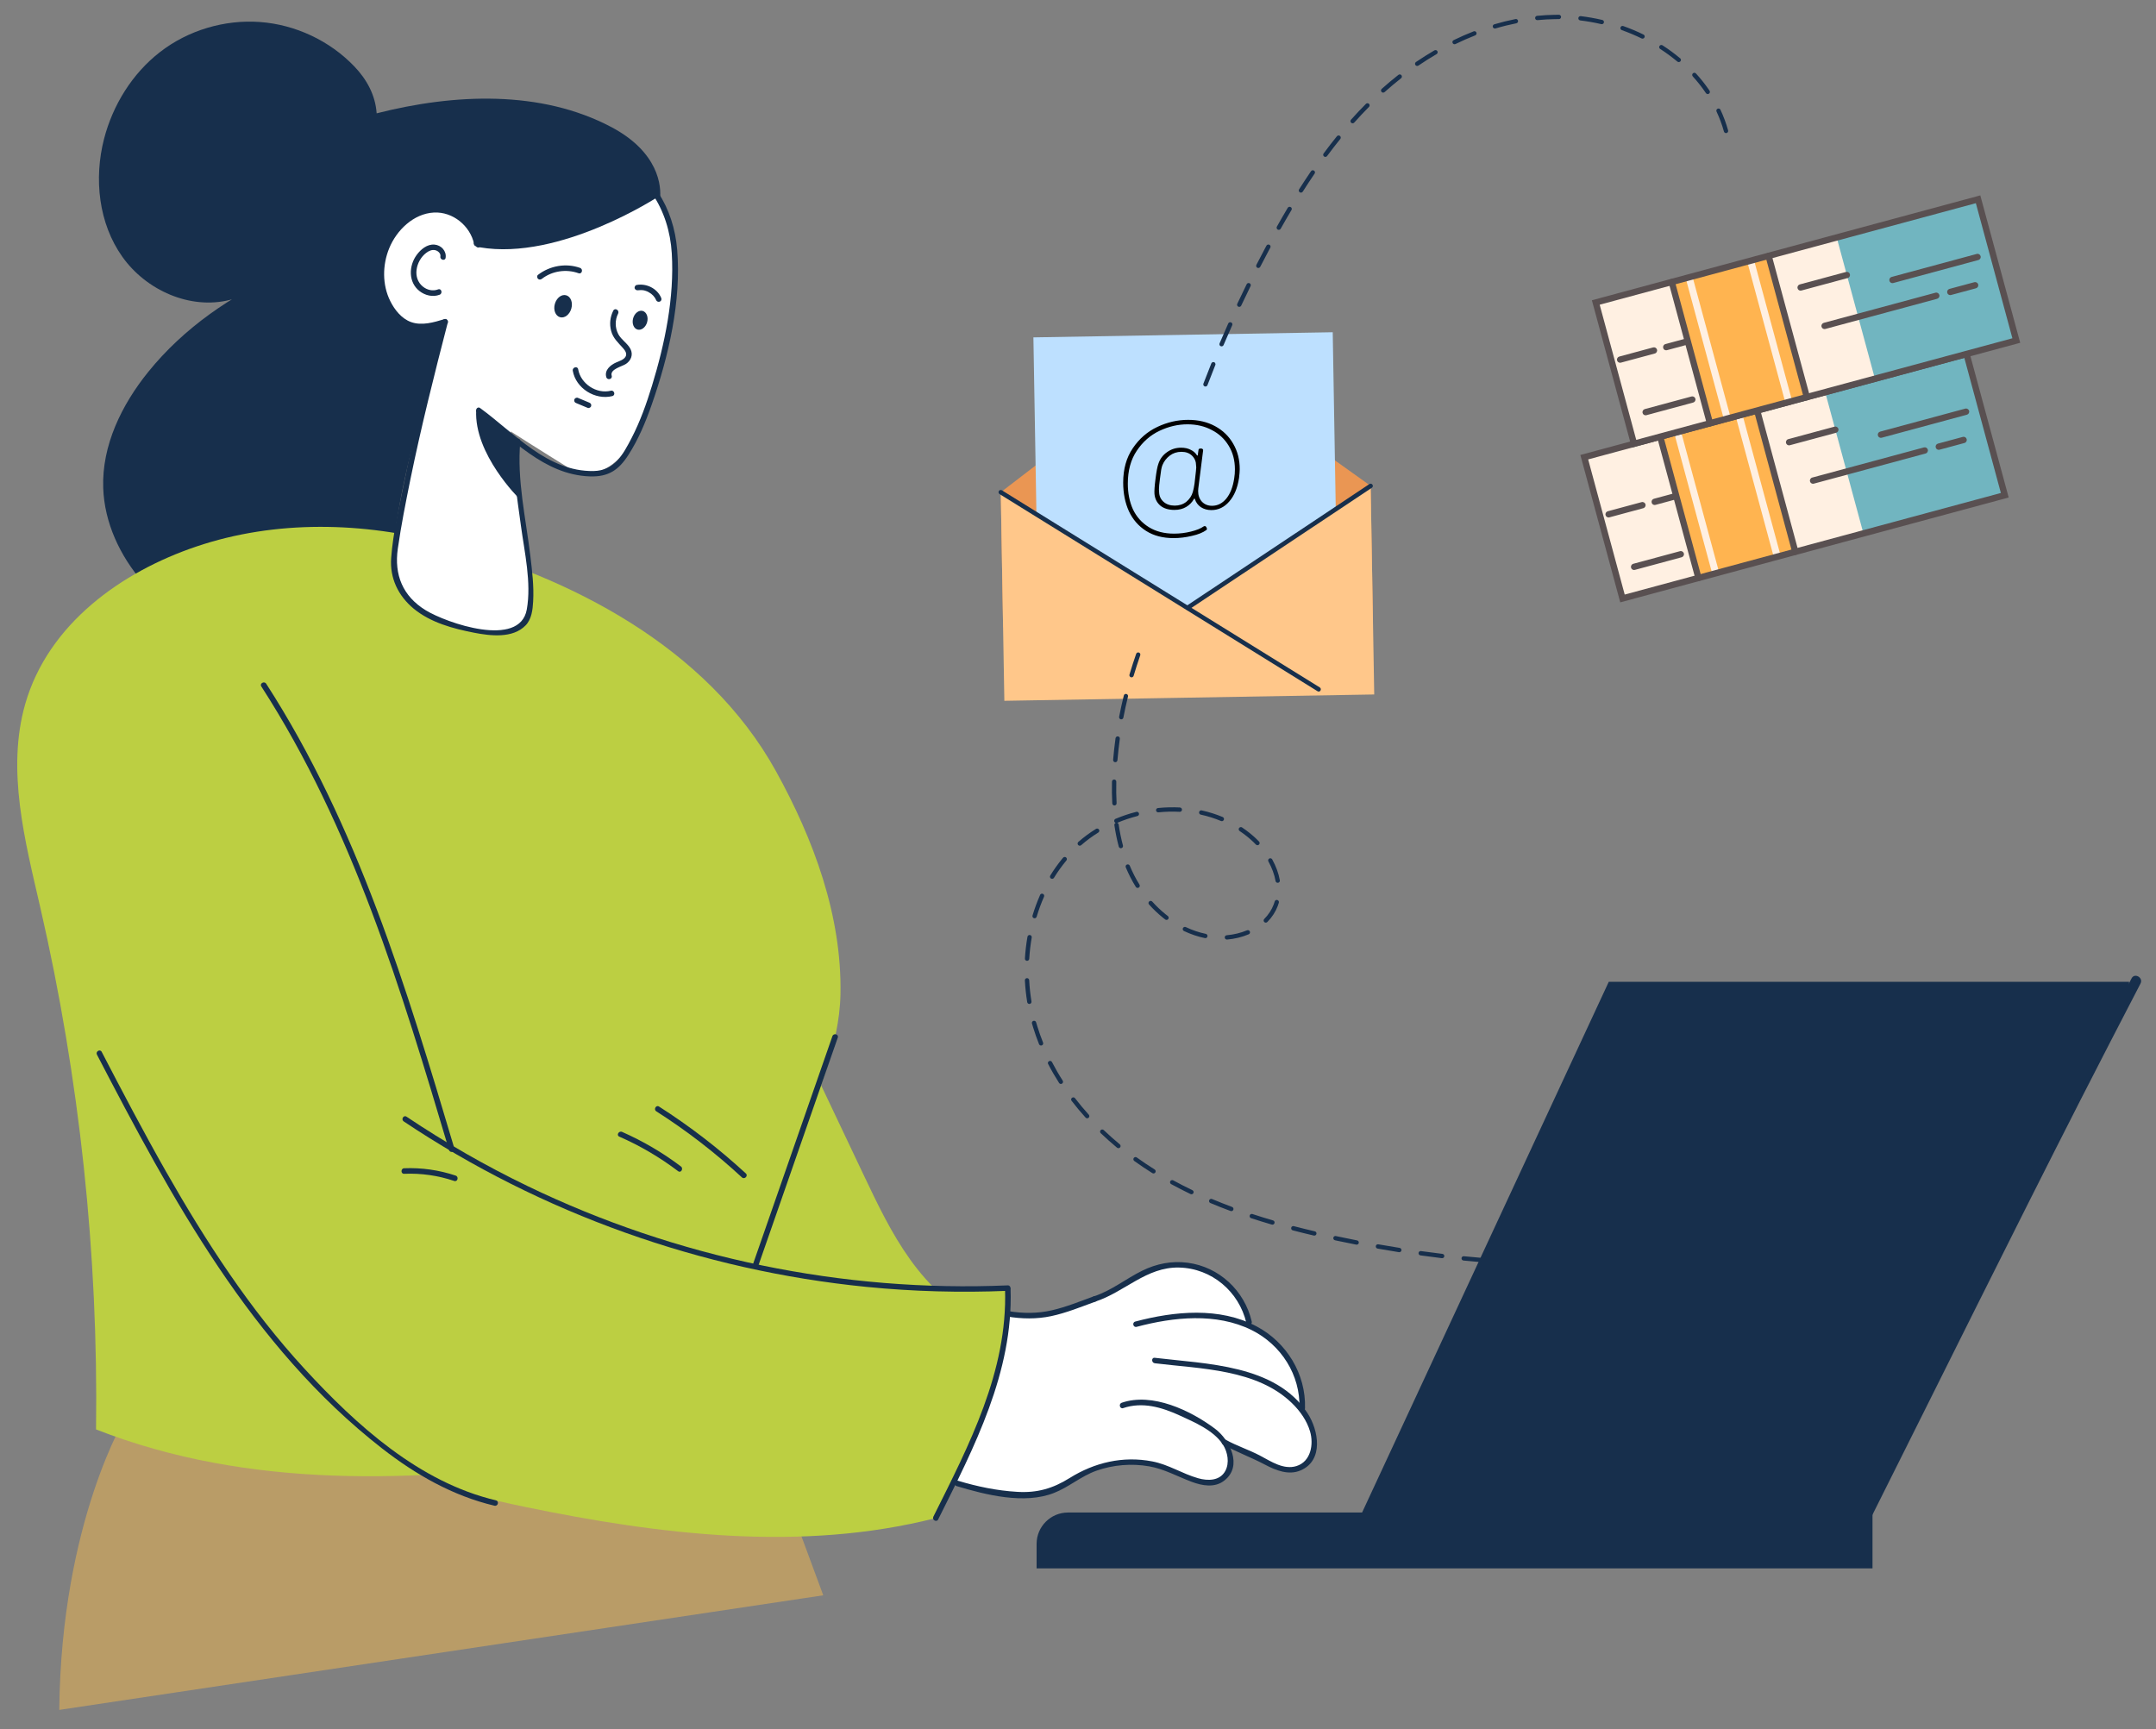 <svg width="500" height="401" viewBox="0 0 500 401" fill="none" xmlns="http://www.w3.org/2000/svg">
<rect x="0" y="0" width="500" height="401" fill="#808080" stroke="none"/>
<g clip-path="url(#clip0_3791_231)">
<path d="M235.969 305.107C235.969 305.107 249.051 305.087 263.797 295.97C263.797 295.97 279.811 286.896 289.024 304.526L289.648 307.786C289.648 307.786 301.045 311.296 302.46 327.202C302.46 327.202 306.806 333.577 303.271 338.956C303.271 338.956 300.837 342.216 294.099 338.956L284.49 334.761C284.49 334.761 288.317 344.043 279.873 343.877L272.823 341.427C272.823 341.427 262.757 337.564 256.871 339.682C250.985 341.801 245.932 345.435 245.932 345.435C245.932 345.435 233.557 347.698 227.089 345.435L221.557 343.483C221.557 343.483 230.333 328.054 232.808 308.181L233.266 305.107H235.969Z" fill="white"/>
<path d="M153.028 46.407C153.507 43.105 152.654 35.235 141.798 29.483C125.409 20.803 105.319 21.716 87.35 26.285C87.058 22.09 85.082 18.436 82.171 15.404C76.472 9.444 68.507 5.706 60.292 5.104C52.077 4.502 43.633 7.014 37.123 12.06C30.676 17.044 26.163 24.354 24.125 32.224C21.754 41.444 22.856 51.806 28.388 59.573C33.9 67.339 44.132 71.907 53.366 69.54C57.879 68.377 61.852 65.761 65.72 63.186C53.74 68.398 42.572 76.102 34.378 86.257C28.201 93.898 23.605 103.326 23.937 113.148C24.208 121.226 27.827 128.951 33.13 135.056C38.433 141.141 45.338 145.688 52.638 149.156C56.673 151.067 60.916 152.686 65.346 153.309C68.611 153.787 71.938 153.704 75.183 153.123C78.011 152.603 80.861 151.627 83.023 149.738C85.478 147.599 86.85 144.484 87.932 141.411C89.554 136.759 90.635 131.921 91.176 127.041C93.131 109.473 98.83 92.341 103.218 75.209C101.097 75.583 95.814 76.434 93.069 74.441C90.323 72.447 88.847 69.062 88.556 65.698C87.973 59.406 91.426 52.907 96.958 49.833C98.143 49.169 99.433 48.65 100.806 48.567C102.948 48.421 105.069 49.356 106.754 50.706C108.438 52.055 109.749 53.8 111.038 55.523C112.119 52.284 113.201 49.19 114.698 46.096C115.759 43.915 116.945 41.755 118.608 40.011C120.376 38.184 122.622 36.896 124.993 36.024C130.089 34.134 135.87 34.155 140.966 36.066C146.04 37.914 150.429 41.631 153.028 46.407Z" fill="#172F4C"/>
<path d="M29.386 328.199C29.386 328.199 14.187 352.718 13.744 396.57L190.925 369.993L178.966 337.658L29.386 328.199Z" fill="#B99C67"/>
<path d="M228.003 306.582C221.119 303.633 215.483 298.255 211.116 292.17C206.748 286.086 203.504 279.275 200.301 272.526C196.89 265.32 193.458 258.114 190.048 250.909C180.647 261.665 173.472 274.955 171.766 289.139C171.579 290.654 171.454 292.253 172.016 293.665C172.661 295.327 174.117 296.51 175.51 297.611C184.203 304.443 193.188 310.86 202.464 316.861C204.647 318.273 206.914 319.685 209.473 320.204C216.544 321.595 223.116 311.898 228.003 306.582Z" fill="#BCCF42"/>
<path d="M176.509 322.052C178.672 303.259 180.751 283.906 185.826 265.777C189.133 253.982 194.665 242.914 194.915 230.6C195.268 212.367 188.675 194.633 179.961 178.872C163.822 149.675 131.731 133.81 103.072 126.085C84.25 121.019 63.931 120.541 45.546 126.75C28.242 132.585 11.167 144.671 5.843 163.298C1.475 178.602 5.781 194.986 9.358 210.519C18.446 250.036 22.814 290.821 22.273 331.522C57.962 345.476 96.23 343.732 133.894 338.686C149.014 336.651 164.904 332.622 176.509 322.052Z" fill="#BCCF42"/>
<path d="M92.091 124.341L102.76 75.355C102.76 75.355 98.559 76.289 95.502 75.23C92.466 74.171 87.162 69.436 89.367 59.095C91.571 48.754 101.097 47.798 103.738 49.086C106.379 50.373 109.956 52.512 110.518 55.918C110.518 55.918 113.887 43.666 119.191 39.43C124.494 35.194 133.437 31.933 142.65 37.208C151.843 42.482 153.756 47.03 155.774 53.592C155.774 53.592 158.935 62.916 152.259 88.25C152.259 88.25 147.018 112.837 133.479 109.514C133.479 109.514 122.456 102.662 118.421 100.045L119.523 106.566C119.523 106.566 122.705 128.037 122.685 135.035C122.664 142.034 123.288 145.418 117.319 146.083C117.319 146.083 101.637 148.699 93.256 136.51C93.256 136.531 90.552 132.834 92.091 124.341Z" fill="white"/>
<path d="M116.632 44.06C121.042 35.671 131.316 33.325 139.884 36.273C149.742 39.658 155.191 48.67 155.794 58.763C156.418 69.021 154.193 79.715 151.198 89.475C149.93 93.608 148.474 97.719 146.477 101.582C144.46 105.444 142.526 109.161 137.638 109.244C126.906 109.41 119.315 100.44 111.329 94.625C110.664 94.148 110.019 95.248 110.684 95.726C118.733 101.582 126.095 110.116 136.785 110.49C141.132 110.636 143.503 108.995 145.749 105.486C148.058 101.893 149.701 97.948 151.115 93.919C155.046 82.706 158.041 69.852 157.042 57.891C156.231 48.214 151.157 39.679 142.026 35.754C132.626 31.705 120.542 33.906 115.53 43.438C115.156 44.144 116.258 44.787 116.632 44.06Z" fill="#172F4C"/>
<path d="M115.53 43.417C113.325 47.549 111.329 51.827 109.915 56.292C109.665 57.081 110.913 57.413 111.163 56.624C112.556 52.263 114.511 48.089 116.653 44.06C117.027 43.334 115.925 42.69 115.53 43.417Z" fill="#172F4C"/>
<path d="M111.162 56.292C110.372 52.657 107.564 49.667 104.05 48.504C100.181 47.238 96.146 48.65 93.193 51.245C87.37 56.354 85.872 66.031 90.531 72.385C91.8 74.109 93.484 75.604 95.606 76.123C98.226 76.767 100.909 75.998 103.426 75.251C104.216 75.022 103.883 73.776 103.093 74.005C100.639 74.752 97.831 75.604 95.314 74.69C93.131 73.901 91.508 71.845 90.51 69.831C88.618 66.052 88.68 61.441 90.261 57.579C91.966 53.405 95.897 49.543 100.618 49.294C105.027 49.065 109.041 52.367 109.956 56.603C110.081 57.434 111.329 57.081 111.162 56.292Z" fill="#172F4C"/>
<path d="M125.679 64.66C128.071 62.812 131.357 62.355 134.185 63.373C134.975 63.643 135.308 62.417 134.518 62.127C131.232 60.964 127.509 61.628 124.764 63.746C124.493 63.954 124.535 64.432 124.764 64.66C125.034 64.93 125.408 64.868 125.679 64.66Z" fill="#172F4C"/>
<path d="M148.016 67.318C148.183 67.297 148.37 67.277 148.599 67.277C148.723 67.277 148.848 67.277 148.973 67.297C148.994 67.297 149.139 67.318 149.035 67.297C149.098 67.297 149.16 67.318 149.202 67.318C149.43 67.36 149.659 67.422 149.867 67.505C150.096 67.588 150.221 67.63 150.45 67.775C151.261 68.211 151.843 68.834 152.217 69.686C152.363 69.997 152.821 70.08 153.091 69.914C153.424 69.727 153.465 69.353 153.32 69.042C152.384 66.882 149.909 65.678 147.642 66.093C147.309 66.155 147.101 66.571 147.184 66.882C147.33 67.235 147.683 67.38 148.016 67.318Z" fill="#172F4C"/>
<path d="M142.234 72.032C141.486 73.506 141.298 75.168 141.735 76.767C142.193 78.469 143.357 79.466 144.48 80.733C144.98 81.294 145.5 82.041 145.042 82.768C144.605 83.453 143.628 83.744 142.921 84.055C141.569 84.637 140.113 85.862 140.612 87.482C140.862 88.271 142.089 87.939 141.86 87.15C141.382 85.613 144.272 85.011 145.188 84.388C146.352 83.599 146.872 82.27 146.227 80.961C145.541 79.612 144.106 78.843 143.399 77.514C142.609 76.04 142.588 74.212 143.357 72.717C143.711 71.949 142.609 71.305 142.234 72.032Z" fill="#172F4C"/>
<path d="M132.833 85.987C133.54 90.057 138.012 92.86 142.005 91.863C142.816 91.656 142.462 90.43 141.672 90.617C138.324 91.448 134.663 88.998 134.081 85.634C133.935 84.824 132.687 85.177 132.833 85.987Z" fill="#172F4C"/>
<path d="M133.624 93.483C134.518 93.857 135.412 94.231 136.306 94.605C136.452 94.667 136.681 94.605 136.806 94.542C136.93 94.459 137.076 94.314 137.097 94.168C137.138 94.002 137.118 93.815 137.034 93.67C136.93 93.525 136.806 93.442 136.66 93.379C135.766 93.005 134.871 92.632 133.977 92.258C133.832 92.196 133.603 92.258 133.478 92.32C133.353 92.403 133.208 92.549 133.187 92.694C133.145 92.86 133.166 93.047 133.249 93.192C133.332 93.338 133.457 93.421 133.624 93.483Z" fill="#172F4C"/>
<path d="M103.343 59.801C103.592 58.223 102.323 56.852 100.764 56.728C99.058 56.582 97.561 57.849 96.625 59.136C94.774 61.67 94.67 65.491 97.311 67.526C98.601 68.523 100.369 68.959 101.949 68.356C102.719 68.066 102.386 66.82 101.616 67.111C100.389 67.588 99.037 67.277 98.018 66.425C96.874 65.47 96.417 64.037 96.604 62.584C96.791 61.088 97.623 59.572 98.829 58.659C99.412 58.202 100.202 57.828 100.972 58.036C101.575 58.181 102.24 58.763 102.136 59.448C101.97 60.258 103.218 60.611 103.343 59.801Z" fill="#172F4C"/>
<path d="M132.501 71.554C132.106 72.966 130.941 73.859 129.881 73.569C128.82 73.278 128.279 71.887 128.674 70.495C129.069 69.083 130.234 68.19 131.295 68.481C132.355 68.772 132.896 70.142 132.501 71.554Z" fill="#172F4C"/>
<path d="M150.075 74.732C149.742 75.915 148.744 76.684 147.849 76.434C146.955 76.185 146.498 75.022 146.83 73.818C147.163 72.634 148.161 71.866 149.056 72.115C149.95 72.385 150.408 73.548 150.075 74.732Z" fill="#172F4C"/>
<path d="M120.417 115.64C120.417 115.64 109.893 105.34 110.434 95.124L120.022 102.309L120.417 115.64Z" fill="#172F4C"/>
<path d="M119.377 102.329C118.774 108.808 119.939 115.433 120.792 121.828C121.624 128.037 123.287 135.098 122.164 141.369C120.521 150.444 103.509 144.463 98.725 141.535C93.401 138.275 91.384 133.312 92.257 127.248C93.027 121.849 94.108 116.45 95.19 111.113C97.686 98.924 100.722 86.859 103.842 74.815C104.05 74.005 102.802 73.672 102.594 74.482C99.412 86.838 96.271 99.235 93.755 111.757C92.59 117.53 91.155 123.49 90.718 129.387C90.365 134.08 92.341 138.192 95.959 141.182C99.89 144.401 105.048 145.792 109.956 146.747C113.721 147.474 118.92 148.118 121.894 145.045C123.287 143.612 123.537 141.431 123.641 139.521C123.849 136.011 123.412 132.44 122.996 128.951C121.956 120.25 119.835 111.176 120.667 102.371C120.75 101.499 119.461 101.499 119.377 102.329Z" fill="#172F4C"/>
<path d="M315.874 350.813L373.088 227.713H493.756V229.79L430.885 353.554L315.874 350.813Z" fill="#172F4C"/>
<path d="M494.339 226.903C477.743 258.717 461.749 290.841 445.735 322.945C441.201 332.041 436.667 341.115 432.113 350.19C431.426 351.581 433.506 352.806 434.192 351.415C450.269 319.332 466.158 287.166 482.443 255.207C487.06 246.153 491.719 237.141 496.398 228.129C497.147 226.758 495.046 225.533 494.339 226.903Z" fill="#172F4C"/>
<path d="M432.653 363.75C432.799 360.033 433.153 354.987 433.153 350.813Z" fill="#172F4C"/>
<path d="M62.579 174.906C72.375 201.943 82.15 229.001 91.945 256.038C94.025 261.769 96.146 267.604 99.828 272.464C107.211 282.203 121.041 281.081 132.875 284.196C165.943 292.876 199.074 301.37 233.161 298.587C234.305 318.439 226.256 335.446 217.002 352.08C186.013 359.991 153.049 355.963 121.727 349.484C113.492 347.781 105.172 345.829 97.81 341.78C88.326 336.568 80.985 328.178 74.829 319.29C51.161 285.11 42.8 240.754 52.409 200.323C55.383 187.822 60.374 187.594 62.579 174.906Z" fill="#BCCF42"/>
<path d="M221.848 344.666C228.607 346.701 237.571 348.965 244.455 346.244C247.928 344.874 250.715 342.361 254.271 341.095C258.16 339.724 262.424 339.371 266.479 340.077C270.015 340.7 273.031 342.424 276.358 343.67C278.812 344.583 281.683 345.123 283.908 343.4C288.296 340.015 285.218 333.93 281.745 331.335C276.067 327.098 267.249 322.904 260.136 325.333C259.367 325.603 259.699 326.828 260.469 326.579C264.94 325.063 269.391 326.372 273.53 328.261C276.982 329.84 281.495 331.75 283.617 335.052C284.719 336.796 285.177 339.267 284.157 341.157C282.889 343.483 280.102 343.483 277.856 342.839C274.175 341.801 271.034 339.662 267.207 338.935C260.427 337.627 253.834 339.184 248.053 342.797C244.164 345.227 240.503 346.286 235.886 345.995C231.227 345.725 226.631 344.77 222.16 343.42C221.411 343.192 221.057 344.417 221.848 344.666Z" fill="#172F4C"/>
<path d="M267.811 316.176C278.418 317.484 291.562 317.505 299.694 325.499C301.524 327.285 303.084 329.507 303.812 331.978C304.685 334.927 304.04 338.956 300.671 340.015C297.718 340.949 294.785 338.956 292.31 337.647C289.711 336.256 286.861 335.363 284.283 333.93C283.555 333.536 282.91 334.636 283.638 335.031C286.799 336.775 290.21 338.021 293.392 339.703C295.867 341.011 298.841 342.216 301.607 341.032C307.056 338.706 305.808 331.688 303.208 327.721C295.784 316.446 279.79 316.362 267.832 314.909C266.979 314.784 267 316.072 267.811 316.176Z" fill="#172F4C"/>
<path d="M263.61 307.724C272.158 305.46 282.036 304.401 290.251 308.471C297.115 311.877 301.586 318.896 301.357 326.579C301.337 327.41 302.626 327.41 302.647 326.579C302.876 318.667 298.383 311.316 291.416 307.62C282.827 303.072 272.365 304.09 263.298 306.499C262.466 306.706 262.799 307.952 263.61 307.724Z" fill="#172F4C"/>
<path d="M254.042 301.868C260.823 299.646 265.876 293.811 273.426 293.977C280.996 294.143 287.34 299.542 289.045 306.831C289.232 307.641 290.48 307.288 290.293 306.499C288.629 299.335 282.743 293.811 275.402 292.856C271.762 292.378 268.185 293.084 264.899 294.704C261.093 296.573 257.786 299.314 253.71 300.643C252.919 300.892 253.252 302.138 254.042 301.868Z" fill="#172F4C"/>
<path d="M253.689 300.643C250.486 301.806 247.304 303.114 243.976 303.882C240.649 304.651 237.279 304.651 233.91 304.09C233.099 303.965 232.746 305.19 233.577 305.336C236.967 305.897 240.378 305.959 243.747 305.253C247.283 304.505 250.652 303.114 254.022 301.889C254.812 301.598 254.479 300.352 253.689 300.643Z" fill="#172F4C"/>
<path d="M217.564 352.412C225.924 335.654 234.992 318.252 234.368 298.982C234.347 298.151 233.058 298.151 233.079 298.982C233.702 318.024 224.718 335.197 216.461 351.747C216.087 352.495 217.189 353.139 217.564 352.412Z" fill="#172F4C"/>
<path d="M233.723 298.109C195.414 299.75 156.855 291.755 122.352 275.08C112.618 270.387 103.239 264.988 94.275 258.987C93.588 258.53 92.944 259.63 93.63 260.087C125.554 281.434 162.699 294.662 200.925 298.462C211.823 299.542 222.804 299.833 233.744 299.376C234.534 299.355 234.534 298.089 233.723 298.109Z" fill="#172F4C"/>
<path d="M60.604 159.207C81.776 191.996 93.09 229.644 104.133 266.711C104.362 267.501 105.61 267.168 105.381 266.379C94.317 229.208 82.94 191.435 61.727 158.563C61.269 157.878 60.146 158.522 60.604 159.207Z" fill="#172F4C"/>
<path d="M93.734 272.235C97.686 272.069 101.595 272.63 105.339 273.896C106.129 274.166 106.462 272.92 105.672 272.65C101.824 271.363 97.769 270.782 93.713 270.948C92.923 270.989 92.902 272.277 93.734 272.235Z" fill="#172F4C"/>
<path d="M22.481 244.596C39.826 277.967 58.315 312.313 88.576 335.903C96.375 341.988 105.006 346.93 114.677 349.214C115.488 349.401 115.821 348.176 115.01 347.968C97.248 343.773 82.669 330.566 70.627 317.463C57.941 303.675 47.688 287.872 38.453 271.633C33.275 262.517 28.408 253.234 23.583 243.952C23.209 243.225 22.106 243.869 22.481 244.596Z" fill="#172F4C"/>
<path d="M175.905 293.437C182.04 275.848 188.155 258.239 194.29 240.65C194.561 239.861 193.313 239.529 193.042 240.318C186.907 257.907 180.793 275.516 174.657 293.105C174.408 293.873 175.635 294.226 175.905 293.437Z" fill="#172F4C"/>
<path d="M143.627 263.617C148.473 265.735 153.049 268.435 157.271 271.633C157.936 272.131 158.56 271.01 157.915 270.532C153.693 267.334 149.118 264.656 144.272 262.517C143.523 262.185 142.858 263.285 143.627 263.617Z" fill="#172F4C"/>
<path d="M152.196 257.741C159.268 262.247 165.902 267.376 172.058 273.066C172.661 273.626 173.576 272.713 172.973 272.152C166.734 266.4 159.996 261.209 152.841 256.64C152.155 256.183 151.51 257.305 152.196 257.741Z" fill="#172F4C"/>
<path d="M434.254 363.75H240.399V358.06C240.399 354.052 243.665 350.792 247.679 350.792H434.254V363.75Z" fill="#172F4C"/>
<path d="M152.799 45.514C152.799 45.514 129.901 60.59 111.225 57.351C111.225 57.351 109.623 58.181 109.831 53.717C110.039 49.231 112.244 40.136 112.244 40.136C112.244 40.136 133.603 19.038 152.799 45.514Z" fill="#172F4C"/>
<g clip-path="url(#clip1_3791_231)">
<path d="M318.405 143.992L232.626 145.462L232.089 114.161L274.434 81.67L317.868 112.69L318.405 143.992Z" fill="#EA9653"/>
<path d="M309.074 77.055L239.658 78.246L240.808 145.322L310.224 144.132L309.074 77.055Z" fill="#BDE0FF"/>
<path d="M318.698 161.064L232.919 162.535L232.09 114.161L275.451 140.928L317.869 112.69L318.698 161.064Z" fill="#FFC78A"/>
<path d="M305.829 160.39C305.731 160.391 305.633 160.368 305.546 160.309L231.816 114.594C231.568 114.439 231.502 114.122 231.644 113.886C231.799 113.638 232.116 113.572 232.351 113.715L306.069 159.429C306.317 159.584 306.383 159.902 306.24 160.137C306.158 160.298 306 160.387 305.829 160.39Z" fill="#172F4C"/>
<path d="M275.459 141.455C275.288 141.457 275.115 141.375 275.015 141.229C274.852 140.987 274.92 140.667 275.162 140.516L317.579 112.266C317.821 112.102 318.14 112.171 318.291 112.413C318.455 112.656 318.387 112.975 318.145 113.127L275.739 141.364C275.654 141.427 275.557 141.453 275.459 141.455Z" fill="#172F4C"/>
</g>
<g clip-path="url(#clip2_3791_231)">
<path d="M464.936 114.851L376.276 138.799L367.41 106.035L456.069 82.088L464.936 114.851Z" fill="#FFF0E2"/>
<path d="M464.937 114.847L432.143 123.705L423.276 90.941L456.07 82.083L464.937 114.847Z" fill="#71B5C0"/>
<path d="M416.348 127.968L393.876 134.038L385.01 101.274L407.481 95.204L416.348 127.968Z" fill="#FFB450"/>
<path d="M389.817 99.991L398.68 132.754L397.122 133.175L388.259 100.411L389.817 99.991Z" fill="#FFF0E2"/>
<path d="M404.086 96.131L412.949 128.894L411.391 129.315L402.528 96.551L404.086 96.131Z" fill="#FFF0E2"/>
<path d="M414.9 103.288C414.962 103.288 415.025 103.273 415.102 103.257L425.824 100.364C426.213 100.257 426.448 99.855 426.341 99.467C426.234 99.079 425.832 98.844 425.443 98.951L414.721 101.845C414.333 101.951 414.098 102.353 414.205 102.741C414.281 103.067 414.575 103.286 414.9 103.288Z" fill="#595051"/>
<path d="M420.46 112.199C420.522 112.199 420.584 112.184 420.662 112.168L446.565 105.178C446.954 105.072 447.189 104.67 447.082 104.281C446.975 103.893 446.573 103.659 446.184 103.765L420.281 110.756C419.892 110.862 419.657 111.264 419.764 111.652C419.84 111.978 420.134 112.197 420.46 112.199Z" fill="#595051"/>
<path d="M449.611 104.325C449.673 104.325 449.736 104.31 449.813 104.295L455.578 102.741C455.967 102.635 456.201 102.233 456.095 101.845C455.988 101.457 455.586 101.222 455.197 101.329L449.432 102.882C449.044 102.989 448.809 103.391 448.916 103.779C448.992 104.105 449.285 104.323 449.611 104.325Z" fill="#595051"/>
<path d="M436.201 101.546C436.263 101.547 436.325 101.531 436.403 101.516L456.138 96.186C456.526 96.079 456.761 95.677 456.654 95.289C456.548 94.901 456.145 94.666 455.757 94.773L436.022 100.103C435.633 100.21 435.399 100.612 435.505 101C435.581 101.326 435.875 101.545 436.201 101.546Z" fill="#595051"/>
<path d="M378.958 132.199C379.02 132.199 379.082 132.184 379.16 132.168L389.99 129.244C390.379 129.138 390.614 128.736 390.507 128.348C390.4 127.96 389.998 127.725 389.609 127.832L378.778 130.756C378.39 130.862 378.155 131.264 378.262 131.652C378.338 131.978 378.632 132.197 378.958 132.199Z" fill="#595051"/>
<path d="M373.043 120.014C373.105 120.015 373.167 119.999 373.245 119.984L381.092 117.867C381.48 117.761 381.715 117.359 381.608 116.971C381.502 116.583 381.099 116.348 380.711 116.455L372.864 118.572C372.475 118.678 372.24 119.08 372.347 119.468C372.423 119.794 372.732 120.013 373.043 120.014Z" fill="#595051"/>
<path d="M383.734 117.121C383.796 117.121 383.858 117.106 383.936 117.091L388.784 115.781C389.173 115.674 389.407 115.272 389.301 114.884C389.194 114.496 388.792 114.261 388.403 114.368L383.555 115.678C383.166 115.784 382.932 116.186 383.038 116.575C383.114 116.901 383.408 117.119 383.734 117.121Z" fill="#595051"/>
<path d="M375.755 139.702L465.836 115.381L456.582 81.195L366.502 105.517L375.755 139.702ZM464.025 114.333L376.788 137.894L368.313 106.549L455.549 83.004L464.025 114.333Z" fill="#595051"/>
<path d="M416.344 128.706C416.406 128.706 416.468 128.691 416.546 128.676C416.934 128.569 417.169 128.167 417.062 127.779L408.205 95.022C408.099 94.634 407.696 94.4 407.308 94.506C406.919 94.613 406.685 95.015 406.791 95.403L415.648 128.16C415.724 128.501 416.018 128.704 416.344 128.706Z" fill="#595051"/>
<path d="M393.874 134.783C393.936 134.783 393.998 134.768 394.076 134.753C394.465 134.646 394.699 134.244 394.593 133.856L385.736 101.099C385.629 100.711 385.227 100.476 384.838 100.583C384.45 100.69 384.215 101.092 384.322 101.48L393.179 134.237C393.255 134.563 393.564 134.781 393.874 134.783Z" fill="#595051"/>
<path d="M467.609 78.977L378.949 102.924L370.083 70.161L458.742 46.213L467.609 78.977Z" fill="#FFF0E2"/>
<path d="M467.609 78.972L434.815 87.83L425.949 55.067L458.743 46.209L467.609 78.972Z" fill="#71B5C0"/>
<path d="M419.035 92.089L396.563 98.159L387.697 65.396L410.169 59.326L419.035 92.089Z" fill="#FFB450"/>
<path d="M392.495 64.108L401.358 96.871L399.8 97.292L390.937 64.528L392.495 64.108Z" fill="#FFF0E2"/>
<path d="M406.758 60.257L415.621 93.02L414.063 93.441L405.2 60.677L406.758 60.257Z" fill="#FFF0E2"/>
<path d="M417.572 67.408C417.634 67.409 417.696 67.393 417.774 67.378L428.496 64.484C428.885 64.378 429.119 63.976 429.013 63.588C428.906 63.2 428.504 62.965 428.115 63.072L417.393 65.965C417.005 66.072 416.77 66.474 416.877 66.862C416.953 67.188 417.246 67.407 417.572 67.408Z" fill="#595051"/>
<path d="M423.132 76.319C423.194 76.32 423.256 76.304 423.334 76.289L449.237 69.299C449.626 69.192 449.861 68.79 449.754 68.402C449.647 68.014 449.245 67.779 448.856 67.886L422.953 74.876C422.564 74.983 422.329 75.385 422.436 75.773C422.512 76.099 422.806 76.318 423.132 76.319Z" fill="#595051"/>
<path d="M452.283 68.445C452.345 68.446 452.407 68.43 452.485 68.415L458.25 66.862C458.639 66.755 458.873 66.353 458.767 65.965C458.66 65.577 458.257 65.343 457.869 65.449L452.104 67.003C451.715 67.109 451.481 67.511 451.587 67.899C451.663 68.225 451.957 68.444 452.283 68.445Z" fill="#595051"/>
<path d="M438.873 65.667C438.935 65.667 438.997 65.652 439.075 65.637L458.81 60.306C459.198 60.2 459.433 59.798 459.326 59.41C459.219 59.022 458.817 58.787 458.429 58.894L438.694 64.224C438.305 64.331 438.071 64.733 438.177 65.121C438.253 65.447 438.547 65.665 438.873 65.667Z" fill="#595051"/>
<path d="M381.63 96.319C381.693 96.319 381.755 96.304 381.832 96.289L392.663 93.365C393.052 93.258 393.286 92.856 393.18 92.468C393.073 92.08 392.671 91.846 392.282 91.952L381.451 94.876C381.063 94.983 380.828 95.385 380.935 95.773C381.011 96.099 381.305 96.317 381.63 96.319Z" fill="#595051"/>
<path d="M375.715 84.135C375.777 84.135 375.839 84.12 375.916 84.105L383.764 81.988C384.152 81.882 384.387 81.48 384.28 81.091C384.173 80.703 383.771 80.469 383.383 80.575L375.535 82.692C375.147 82.799 374.912 83.201 375.019 83.589C375.095 83.915 375.404 84.133 375.715 84.135Z" fill="#595051"/>
<path d="M386.406 81.241C386.468 81.242 386.53 81.226 386.608 81.211L391.456 79.901C391.845 79.795 392.079 79.393 391.973 79.005C391.866 78.617 391.464 78.382 391.075 78.489L386.227 79.799C385.838 79.905 385.604 80.307 385.71 80.695C385.786 81.037 386.08 81.24 386.406 81.241Z" fill="#595051"/>
<path d="M378.428 103.823L468.509 79.501L459.255 45.316L369.175 69.638L378.428 103.823ZM466.698 78.454L379.461 102.014L370.985 70.67L458.222 47.125L466.698 78.454Z" fill="#595051"/>
<path d="M419.017 92.842C419.079 92.843 419.141 92.827 419.219 92.812C419.607 92.706 419.842 92.303 419.735 91.915L410.863 59.158C410.756 58.77 410.354 58.535 409.965 58.642C409.577 58.749 409.342 59.151 409.449 59.539L418.321 92.296C418.397 92.622 418.706 92.841 419.017 92.842Z" fill="#595051"/>
<path d="M396.547 98.903C396.609 98.904 396.671 98.889 396.749 98.873C397.137 98.767 397.372 98.365 397.265 97.977L388.409 65.22C388.302 64.832 387.9 64.597 387.511 64.704C387.123 64.81 386.888 65.212 386.995 65.6L395.851 98.357C395.927 98.683 396.237 98.902 396.547 98.903Z" fill="#595051"/>
</g>
</g>
<path d="M396.194 20.644C396.283 20.771 396.375 20.903 396.46 21.034C396.613 21.263 396.554 21.574 396.328 21.731C396.098 21.885 395.791 21.83 395.633 21.603L395.63 21.599C394.714 20.249 393.689 18.944 392.571 17.716C392.385 17.509 392.398 17.194 392.604 17.008C392.811 16.821 393.126 16.834 393.312 17.041C394.359 18.184 395.325 19.395 396.194 20.644ZM398.949 25.381C398.966 25.406 398.98 25.427 398.993 25.454C399.706 26.97 400.302 28.581 400.767 30.233C400.842 30.498 400.687 30.777 400.421 30.852C400.156 30.927 399.877 30.773 399.802 30.507C399.353 28.905 398.777 27.348 398.087 25.883C397.969 25.635 398.077 25.334 398.326 25.216C398.546 25.111 398.811 25.184 398.949 25.381ZM389.739 13.614C389.865 13.795 389.861 14.043 389.71 14.221C389.532 14.431 389.216 14.461 389.002 14.286C387.754 13.24 386.413 12.253 385.013 11.35C384.78 11.2 384.71 10.888 384.862 10.66C385.012 10.427 385.32 10.359 385.553 10.509C386.985 11.433 388.365 12.448 389.644 13.521C389.686 13.546 389.716 13.581 389.739 13.614ZM381.329 8.177C381.43 8.321 381.453 8.513 381.369 8.682C381.248 8.931 380.948 9.036 380.697 8.911C379.224 8.193 377.684 7.546 376.122 6.989C375.861 6.895 375.724 6.611 375.815 6.346C375.909 6.085 376.193 5.948 376.454 6.042C378.054 6.61 379.627 7.27 381.132 8.008C381.214 8.055 381.28 8.107 381.329 8.177ZM371.886 4.824C371.964 4.935 371.999 5.082 371.963 5.223C371.9 5.493 371.632 5.662 371.362 5.599C369.752 5.221 368.109 4.934 366.474 4.738C366.199 4.704 366.002 4.456 366.037 4.181C366.072 3.905 366.32 3.708 366.595 3.743C368.264 3.945 369.946 4.242 371.59 4.627C371.711 4.652 371.817 4.725 371.886 4.824ZM361.936 3.641C361.993 3.723 362.026 3.823 362.028 3.932C362.025 4.209 361.801 4.432 361.524 4.429C361.229 4.427 360.932 4.431 360.636 4.436C359.291 4.455 357.921 4.534 356.566 4.67C356.29 4.697 356.041 4.497 356.015 4.222C355.988 3.947 356.188 3.697 356.463 3.671C357.848 3.533 359.243 3.455 360.617 3.434C360.92 3.43 361.224 3.427 361.526 3.431C361.697 3.422 361.844 3.509 361.936 3.641ZM351.962 4.621C351.999 4.675 352.027 4.741 352.044 4.809C352.1 5.082 351.922 5.346 351.649 5.402C350.049 5.721 348.423 6.119 346.823 6.597C346.56 6.676 346.277 6.525 346.202 6.259C346.123 5.996 346.274 5.713 346.54 5.638C348.17 5.158 349.823 4.747 351.457 4.423C351.653 4.371 351.85 4.461 351.962 4.621ZM342.342 7.454C342.365 7.487 342.384 7.522 342.396 7.557C342.497 7.817 342.369 8.108 342.109 8.209C340.585 8.805 339.052 9.476 337.55 10.209C337.298 10.33 336.999 10.226 336.881 9.978C336.763 9.729 336.864 9.426 337.113 9.309C338.638 8.565 340.199 7.881 341.747 7.275C341.969 7.181 342.21 7.264 342.342 7.454ZM333.319 11.828C333.327 11.84 333.333 11.849 333.342 11.861C333.483 12.099 333.399 12.409 333.161 12.55C331.747 13.375 330.329 14.264 328.945 15.21C328.715 15.364 328.408 15.309 328.25 15.082L328.247 15.078C328.093 14.849 328.15 14.534 328.379 14.38C329.783 13.427 331.219 12.52 332.656 11.684C332.881 11.551 333.17 11.614 333.319 11.828ZM325.024 17.469C325.176 17.687 325.134 17.986 324.924 18.151C323.627 19.17 322.341 20.249 321.105 21.354C320.898 21.541 320.58 21.524 320.398 21.314C320.208 21.104 320.228 20.79 320.438 20.607C321.692 19.483 322.994 18.393 324.308 17.362C324.526 17.192 324.84 17.23 325.014 17.445C325.013 17.453 325.018 17.461 325.024 17.469ZM317.538 24.156C317.673 24.35 317.653 24.62 317.481 24.795C316.329 25.952 315.18 27.174 314.061 28.431C313.875 28.639 313.558 28.658 313.354 28.47C313.15 28.282 313.126 27.968 313.315 27.763C314.447 26.491 315.613 25.258 316.775 24.088C316.968 23.892 317.286 23.891 317.482 24.085C317.503 24.107 317.521 24.131 317.538 24.156ZM310.847 31.635C310.971 31.812 310.97 32.057 310.826 32.237C309.803 33.5 308.775 34.827 307.767 36.19C307.604 36.413 307.289 36.461 307.063 36.294C306.837 36.128 306.796 35.814 306.958 35.59C307.972 34.218 309.013 32.875 310.042 31.602C310.217 31.389 310.53 31.354 310.748 31.527C310.789 31.559 310.821 31.598 310.847 31.635ZM304.87 39.699C304.985 39.864 304.991 40.092 304.873 40.266C303.959 41.606 303.032 43.016 302.127 44.448C301.977 44.681 301.665 44.751 301.432 44.601C301.202 44.455 301.125 44.142 301.275 43.909C302.19 42.465 303.121 41.052 304.04 39.702C304.197 39.471 304.507 39.414 304.738 39.571C304.793 39.606 304.836 39.65 304.87 39.699ZM299.488 48.169C299.597 48.326 299.61 48.537 299.506 48.714C298.679 50.109 297.834 51.566 297.002 53.051C296.865 53.293 296.557 53.379 296.318 53.246C296.076 53.108 295.99 52.801 296.123 52.562C296.963 51.071 297.807 49.603 298.638 48.205C298.778 47.967 299.088 47.885 299.325 48.032C299.395 48.063 299.448 48.112 299.488 48.169ZM294.564 56.92C294.667 57.068 294.688 57.274 294.593 57.444L294.355 57.885C293.645 59.211 292.943 60.557 292.262 61.881C292.135 62.129 291.833 62.223 291.588 62.1C291.341 61.972 291.247 61.671 291.37 61.426C292.052 60.095 292.758 58.746 293.47 57.413L293.707 56.972C293.837 56.729 294.142 56.639 294.385 56.769C294.463 56.801 294.521 56.858 294.564 56.92ZM289.979 65.85C290.08 65.995 290.099 66.189 290.017 66.362C289.286 67.85 288.556 69.368 287.849 70.882C287.731 71.135 287.431 71.24 287.178 71.123C286.925 71.005 286.82 70.705 286.937 70.452C287.645 68.938 288.38 67.41 289.116 65.919C289.236 65.671 289.539 65.57 289.788 65.69C289.868 65.726 289.93 65.78 289.979 65.85ZM285.712 74.939C285.81 75.079 285.834 75.263 285.761 75.431C285.08 76.957 284.407 78.502 283.76 80.024C283.649 80.278 283.358 80.395 283.102 80.292C282.844 80.184 282.728 79.886 282.834 79.634C283.483 78.106 284.157 76.554 284.842 75.025C284.953 74.77 285.254 74.658 285.504 74.772C285.595 74.806 285.663 74.869 285.712 74.939ZM281.793 84.183C281.887 84.319 281.913 84.496 281.848 84.658C281.224 86.212 280.611 87.783 280.025 89.323C279.924 89.582 279.637 89.715 279.378 89.614C279.118 89.514 278.99 89.224 279.086 88.967C279.674 87.413 280.291 85.84 280.92 84.283C281.023 84.027 281.316 83.903 281.572 84.006C281.663 84.041 281.738 84.105 281.793 84.183Z" fill="#172F4C"/>
<path d="M263.571 151.499C263.7 151.339 263.918 151.27 264.125 151.341C264.388 151.431 264.525 151.717 264.435 151.98C263.883 153.562 263.369 155.161 262.902 156.734C262.823 156.999 262.546 157.149 262.277 157.074C262.012 156.995 261.858 156.715 261.937 156.449C262.41 154.862 262.929 153.247 263.487 151.651C263.506 151.595 263.536 151.542 263.571 151.499ZM260.716 161.121C260.837 160.973 261.032 160.899 261.226 160.946C261.494 161.014 261.662 161.286 261.593 161.554C261.193 163.18 260.833 164.821 260.523 166.431C260.47 166.704 260.21 166.881 259.936 166.828C259.663 166.774 259.486 166.514 259.539 166.241C259.855 164.616 260.216 162.958 260.623 161.316C260.637 161.243 260.672 161.175 260.716 161.121ZM258.814 170.971C258.922 170.839 259.092 170.764 259.273 170.787C259.548 170.823 259.739 171.081 259.7 171.353C259.473 173.004 259.287 174.669 259.149 176.315C259.124 176.592 258.882 176.796 258.608 176.775C258.331 176.75 258.127 176.508 258.148 176.234C258.285 174.574 258.472 172.884 258.704 171.218C258.72 171.127 258.757 171.041 258.814 170.971ZM257.991 180.973C258.086 180.855 258.229 180.783 258.393 180.788C258.672 180.794 258.889 181.021 258.882 181.3C258.841 183.018 258.866 184.693 258.95 186.279C258.965 186.556 258.754 186.792 258.477 186.807C258.201 186.822 257.964 186.611 257.95 186.334C257.863 184.719 257.841 183.016 257.88 181.277C257.883 181.162 257.925 181.054 257.991 180.973ZM246.233 199.293C246.331 199.172 246.432 199.047 246.534 198.93C246.712 198.718 247.026 198.689 247.241 198.863C247.452 199.041 247.485 199.351 247.311 199.566L247.308 199.57C246.265 200.825 245.296 202.172 244.427 203.587C244.28 203.824 243.974 203.898 243.737 203.752C243.501 203.605 243.426 203.299 243.572 203.062C244.38 201.739 245.275 200.475 246.233 199.293ZM250.019 195.331C250.038 195.308 250.054 195.288 250.077 195.268C251.335 194.162 252.716 193.143 254.174 192.237C254.409 192.091 254.72 192.162 254.865 192.396C255.011 192.631 254.94 192.942 254.706 193.088C253.291 193.964 251.956 194.95 250.741 196.019C250.535 196.201 250.215 196.181 250.033 195.976C249.871 195.793 249.867 195.518 250.019 195.331ZM241.273 207.447C241.412 207.276 241.651 207.211 241.865 207.307C242.116 207.42 242.232 207.714 242.123 207.968C241.465 209.458 240.89 211.021 240.411 212.616C240.332 212.882 240.052 213.036 239.79 212.953C239.525 212.873 239.374 212.596 239.453 212.331C239.943 210.699 240.535 209.091 241.21 207.564C241.223 207.517 241.247 207.478 241.273 207.447ZM258.51 190.052C258.561 189.989 258.627 189.94 258.706 189.906C260.257 189.251 261.882 188.706 263.533 188.287C263.801 188.22 264.075 188.384 264.142 188.652C264.21 188.919 264.046 189.194 263.778 189.261C262.182 189.667 260.61 190.196 259.102 190.828C259.273 190.889 259.403 191.04 259.434 191.233C259.682 192.92 260.013 194.552 260.424 196.094C260.496 196.365 260.335 196.635 260.068 196.709C259.797 196.781 259.527 196.62 259.452 196.353C259.033 194.772 258.694 193.102 258.439 191.383C258.405 191.155 258.532 190.942 258.733 190.853C258.604 190.806 258.494 190.71 258.436 190.573C258.363 190.385 258.397 190.192 258.51 190.052ZM238.386 217.036C238.497 216.9 238.675 216.824 238.86 216.858C239.133 216.905 239.317 217.164 239.268 217.44C238.987 219.054 238.793 220.713 238.692 222.369C238.674 222.646 238.439 222.856 238.159 222.842C237.883 222.825 237.672 222.59 237.69 222.313C237.791 220.618 237.988 218.923 238.279 217.273C238.302 217.181 238.333 217.103 238.386 217.036ZM268.206 187.584C268.289 187.482 268.407 187.416 268.548 187.402C270.246 187.227 271.959 187.187 273.638 187.275C273.915 187.293 274.125 187.528 274.115 187.804C274.101 188.083 273.866 188.294 273.587 188.28C271.957 188.194 270.298 188.232 268.649 188.401C268.373 188.43 268.124 188.228 268.102 187.951C268.084 187.814 268.124 187.685 268.206 187.584ZM237.789 227.039C237.874 226.934 238.005 226.859 238.151 226.855C238.428 226.84 238.664 227.051 238.679 227.328C238.763 228.979 238.944 230.637 239.21 232.262C239.253 232.536 239.069 232.794 238.796 232.837C238.522 232.88 238.263 232.697 238.22 232.423C237.95 230.763 237.769 229.065 237.681 227.379C237.672 227.255 237.713 227.133 237.789 227.039ZM261.155 200.654C261.206 200.591 261.272 200.541 261.351 200.508C261.607 200.399 261.902 200.522 262.007 200.775C262.321 201.527 262.664 202.277 263.032 202.995C263.409 203.733 263.817 204.465 264.258 205.165C264.404 205.399 264.333 205.71 264.099 205.856C263.864 206.002 263.553 205.931 263.407 205.697C262.953 204.966 262.524 204.211 262.137 203.445C261.759 202.707 261.408 201.937 261.08 201.161C261.008 200.987 261.045 200.79 261.155 200.654ZM278.186 188.13C278.303 187.986 278.491 187.913 278.685 187.953C280.369 188.323 282.004 188.84 283.55 189.485C283.807 189.59 283.927 189.888 283.818 190.142C283.713 190.4 283.415 190.52 283.161 190.411C281.671 189.785 280.092 189.287 278.466 188.933C278.196 188.875 278.025 188.608 278.086 188.334C278.107 188.26 278.138 188.189 278.186 188.13ZM239.417 236.927C239.48 236.849 239.566 236.79 239.67 236.757C239.937 236.683 240.214 236.836 240.288 237.103C240.368 237.387 240.455 237.671 240.541 237.955C240.933 239.241 241.39 240.535 241.897 241.799C241.999 242.056 241.876 242.351 241.619 242.453C241.362 242.555 241.068 242.432 240.966 242.175C240.449 240.884 239.986 239.565 239.584 238.251C239.496 237.961 239.409 237.67 239.328 237.379C239.272 237.217 239.315 237.052 239.417 236.927ZM266.458 209.125C266.473 209.105 266.489 209.086 266.512 209.066C266.718 208.883 267.037 208.896 267.223 209.105C268.173 210.166 269.203 211.143 270.276 212.012C270.459 212.161 270.645 212.305 270.832 212.45C271.05 212.62 271.093 212.933 270.927 213.154C270.924 213.158 270.921 213.162 270.918 213.166C270.747 213.376 270.44 213.412 270.223 213.249C270.029 213.098 269.839 212.95 269.647 212.795C268.532 211.891 267.462 210.876 266.479 209.776C266.307 209.59 266.306 209.312 266.458 209.125ZM243.129 246.235C243.17 246.185 243.226 246.14 243.287 246.105C243.534 245.975 243.836 246.072 243.966 246.319C244.717 247.768 245.551 249.219 246.455 250.623C246.604 250.854 246.537 251.168 246.302 251.314C246.071 251.463 245.757 251.396 245.612 251.161C244.698 249.73 243.844 248.256 243.079 246.776C242.975 246.601 243.006 246.387 243.129 246.235ZM287.383 192.011C287.544 191.812 287.836 191.763 288.054 191.908C288.687 192.331 289.306 192.787 289.895 193.264C290.192 193.505 290.482 193.753 290.769 194.005C291.19 194.378 291.599 194.774 291.987 195.18C292.18 195.381 292.174 195.699 291.969 195.888C291.768 196.081 291.449 196.075 291.257 195.874C290.888 195.484 290.495 195.107 290.097 194.753C289.822 194.511 289.544 194.272 289.259 194.041C288.694 193.583 288.098 193.146 287.491 192.738C287.261 192.584 287.2 192.269 287.354 192.039C287.364 192.034 287.374 192.022 287.383 192.011ZM274.403 215.156C274.545 214.981 274.795 214.919 275.006 215.018C276.512 215.735 278.07 216.261 279.635 216.586C279.905 216.643 280.079 216.907 280.025 217.18C279.968 217.45 279.704 217.624 279.431 217.571C277.789 217.229 276.15 216.676 274.573 215.927C274.321 215.807 274.215 215.508 274.334 215.256C274.359 215.218 274.377 215.187 274.403 215.156ZM248.522 254.69C248.548 254.659 248.577 254.631 248.607 254.61C248.828 254.44 249.143 254.482 249.313 254.704C250.309 256.002 251.379 257.289 252.501 258.528C252.687 258.737 252.67 259.053 252.464 259.235C252.258 259.417 251.939 259.404 251.757 259.198C250.619 257.94 249.529 256.63 248.516 255.312C248.364 255.124 248.377 254.869 248.522 254.69ZM294.211 199.237C294.249 199.19 294.298 199.146 294.355 199.115C294.598 198.982 294.904 199.068 295.036 199.311C295.925 200.917 296.524 202.546 296.807 204.158C296.857 204.431 296.674 204.69 296.401 204.74C296.128 204.79 295.869 204.606 295.819 204.333C295.551 202.83 294.992 201.304 294.159 199.796C294.061 199.613 294.088 199.389 294.211 199.237ZM284.138 217.088C284.22 216.987 284.342 216.917 284.487 216.906C286.118 216.767 287.743 216.372 289.196 215.766C289.453 215.657 289.748 215.78 289.853 216.033C289.962 216.289 289.842 216.58 289.586 216.689C288.02 217.346 286.332 217.755 284.574 217.907C284.298 217.928 284.055 217.725 284.033 217.449C284.015 217.312 284.059 217.186 284.138 217.088ZM295.705 208.899C295.828 208.747 296.035 208.676 296.237 208.736C296.503 208.816 296.657 209.096 296.578 209.361C296.502 209.622 296.415 209.881 296.316 210.138C295.799 211.502 294.984 212.755 293.906 213.838C293.708 214.034 293.391 214.035 293.195 213.838C293 213.64 292.996 213.327 293.196 213.127C294.174 212.143 294.912 211.01 295.383 209.775C295.469 209.541 295.548 209.308 295.616 209.073C295.634 209.01 295.667 208.946 295.705 208.899ZM255.231 262.143C255.241 262.131 255.247 262.123 255.257 262.112C255.446 261.91 255.767 261.905 255.969 262.094C257.154 263.223 258.402 264.338 259.695 265.405C259.907 265.583 259.939 265.894 259.765 266.108L259.762 266.112C259.584 266.323 259.267 266.357 259.055 266.179C257.75 265.095 256.479 263.968 255.277 262.82C255.087 262.64 255.067 262.346 255.231 262.143ZM262.954 268.544C263.122 268.337 263.421 268.295 263.637 268.451C264.976 269.414 266.37 270.349 267.776 271.23C268.012 271.376 268.084 271.686 267.934 271.92C267.784 272.16 267.477 272.228 267.243 272.078C265.815 271.185 264.406 270.237 263.051 269.262C262.827 269.1 262.776 268.787 262.935 268.56C262.942 268.559 262.948 268.552 262.954 268.544ZM271.458 273.878C271.607 273.695 271.872 273.638 272.088 273.755C273.519 274.54 275.012 275.305 276.53 276.031C276.782 276.151 276.888 276.45 276.765 276.699C276.641 276.947 276.345 277.057 276.097 276.933C274.56 276.198 273.051 275.421 271.605 274.63C271.362 274.498 271.273 274.194 271.405 273.951C271.42 273.925 271.439 273.901 271.458 273.878ZM280.501 278.228C280.637 278.06 280.873 277.992 281.085 278.081C282.583 278.713 284.143 279.331 285.732 279.921C285.992 280.015 286.126 280.305 286.028 280.568C285.931 280.832 285.641 280.959 285.381 280.864C283.781 280.272 282.202 279.645 280.694 279.01C280.439 278.901 280.32 278.611 280.425 278.353C280.445 278.305 280.473 278.263 280.501 278.228ZM289.908 281.729C290.035 281.573 290.252 281.504 290.452 281.568C291.993 282.074 293.605 282.573 295.232 283.045C295.498 283.124 295.652 283.404 295.572 283.67C295.496 283.931 295.217 284.092 294.952 284.013C293.31 283.536 291.694 283.034 290.142 282.525C289.876 282.439 289.736 282.157 289.822 281.891C289.84 281.829 289.87 281.776 289.908 281.729ZM299.54 284.546C299.661 284.398 299.86 284.327 300.058 284.378C301.628 284.784 303.263 285.191 304.92 285.578C305.191 285.643 305.359 285.914 305.297 286.181C305.233 286.452 304.961 286.62 304.694 286.558C303.029 286.165 301.385 285.763 299.811 285.353C299.543 285.285 299.378 285.009 299.454 284.741C299.464 284.665 299.496 284.601 299.54 284.546ZM309.315 286.846C309.428 286.705 309.62 286.628 309.81 286.672L310.3 286.778C311.771 287.092 313.259 287.393 314.72 287.679C314.993 287.732 315.167 287.996 315.117 288.265C315.063 288.538 314.8 288.712 314.53 288.662C313.062 288.377 311.57 288.073 310.092 287.76L309.603 287.654C309.333 287.597 309.162 287.329 309.219 287.059C309.228 286.976 309.267 286.904 309.315 286.846ZM319.167 288.769C319.278 288.632 319.459 288.56 319.648 288.59C321.281 288.88 322.941 289.159 324.592 289.418C324.868 289.46 325.052 289.72 325.01 289.995C324.967 290.271 324.708 290.455 324.432 290.413C322.781 290.154 321.11 289.872 319.473 289.579C319.201 289.533 319.02 289.27 319.066 288.997C319.078 288.91 319.113 288.835 319.167 288.769ZM329.083 290.343C329.19 290.211 329.361 290.136 329.542 290.159C331.197 290.389 332.869 290.607 334.51 290.806C334.785 290.842 334.979 291.089 334.95 291.363C334.919 291.642 334.664 291.836 334.393 291.804C332.745 291.605 331.066 291.388 329.407 291.155C329.132 291.12 328.941 290.861 328.98 290.589C328.988 290.492 329.029 290.409 329.083 290.343ZM339.052 291.541C339.156 291.412 339.32 291.338 339.493 291.355C341.16 291.523 342.839 291.676 344.481 291.811C344.758 291.835 344.965 292.074 344.941 292.352C344.916 292.629 344.673 292.833 344.4 292.812C342.744 292.678 341.061 292.522 339.39 292.351C339.116 292.323 338.915 292.076 338.944 291.802C338.952 291.705 338.992 291.615 339.052 291.541Z" fill="#172F4C"/>
<path d="M275.548 97.373C277.913 97.373 279.999 97.865 281.807 98.849C283.614 99.832 285.009 101.187 285.993 102.915C287.003 104.642 287.508 106.609 287.508 108.815C287.508 109.267 287.454 109.944 287.348 110.848C287.003 113.16 286.245 114.981 285.076 116.31C283.933 117.639 282.551 118.303 280.93 118.303C279.999 118.303 279.189 118.077 278.498 117.625C277.833 117.173 277.368 116.549 277.103 115.752C277.049 115.592 276.983 115.579 276.903 115.712C276.451 116.509 275.84 117.134 275.069 117.585C274.299 118.037 273.395 118.263 272.359 118.263C271.003 118.263 269.913 117.931 269.09 117.266C268.292 116.575 267.84 115.672 267.734 114.556C267.681 113.891 267.761 112.735 267.973 111.087C268.186 109.36 268.412 108.177 268.651 107.539C269.023 106.423 269.688 105.533 270.644 104.868C271.601 104.177 272.691 103.832 273.913 103.832C274.764 103.832 275.495 103.991 276.106 104.31C276.744 104.602 277.235 105.028 277.581 105.586C277.608 105.639 277.647 105.666 277.701 105.666C277.754 105.639 277.78 105.599 277.78 105.546L277.94 104.39C277.966 104.151 278.099 104.031 278.338 104.031H278.617C278.75 104.031 278.857 104.084 278.936 104.19C279.016 104.27 279.043 104.363 279.016 104.47L277.9 113.28C277.873 113.413 277.86 113.612 277.86 113.878C277.86 114.888 278.152 115.712 278.737 116.35C279.348 116.987 280.132 117.306 281.089 117.306C282.365 117.306 283.468 116.748 284.398 115.632C285.328 114.489 285.939 112.908 286.232 110.888C286.338 110.25 286.391 109.572 286.391 108.855C286.391 106.782 285.913 104.961 284.956 103.393C283.999 101.799 282.684 100.576 281.009 99.725C279.362 98.849 277.488 98.41 275.388 98.41C273.182 98.41 271.016 98.915 268.89 99.925C266.764 100.935 265.01 102.476 263.628 104.549C262.246 106.596 261.555 109.134 261.555 112.164C261.555 114.396 261.954 116.389 262.751 118.144C263.575 119.871 264.797 121.24 266.419 122.25C268.04 123.26 269.993 123.765 272.279 123.765C273.608 123.765 274.91 123.605 276.186 123.286C277.488 122.967 278.471 122.569 279.136 122.09C279.242 122.037 279.335 122.01 279.415 122.01C279.521 122.01 279.614 122.064 279.694 122.17L279.813 122.369C279.946 122.608 279.933 122.795 279.774 122.927C278.976 123.512 277.86 123.964 276.425 124.283C274.99 124.628 273.568 124.801 272.159 124.801C269.661 124.801 267.535 124.243 265.781 123.127C264.027 122.01 262.698 120.482 261.794 118.542C260.917 116.602 260.479 114.396 260.479 111.924C260.479 108.788 261.223 106.131 262.711 103.951C264.199 101.745 266.1 100.098 268.412 99.008C270.724 97.918 273.103 97.373 275.548 97.373ZM272.438 117.266C273.475 117.266 274.365 116.974 275.109 116.389C275.853 115.778 276.358 115.021 276.624 114.117C276.784 113.559 276.917 112.908 277.023 112.164L277.342 109.333L277.421 108.416L277.382 107.938C277.382 107.061 277.076 106.317 276.465 105.705C275.853 105.094 275.03 104.788 273.993 104.788C272.957 104.788 272.053 105.081 271.282 105.666C270.511 106.25 269.94 106.994 269.568 107.898C269.462 108.164 269.369 108.523 269.289 108.974C269.209 109.426 269.116 110.104 269.01 111.008C268.85 112.177 268.771 113.014 268.771 113.519C268.771 113.785 268.784 113.984 268.81 114.117C268.837 115.047 269.183 115.805 269.847 116.389C270.511 116.974 271.375 117.266 272.438 117.266Z" fill="black"/>
<defs>
<clipPath id="clip0_3791_231">
<rect width="492.564" height="396" fill="white" transform="translate(4 5)"/>
</clipPath>
<clipPath id="clip1_3791_231">
<rect width="86.819" height="84.161" fill="white" transform="translate(230.963 78.395) rotate(-0.982)"/>
</clipPath>
<clipPath id="clip2_3791_231">
<rect width="101.879" height="94.792" fill="white" transform="matrix(-1 -0.005 -0.005 1 468.675 45.362)"/>
</clipPath>
</defs>
</svg>
